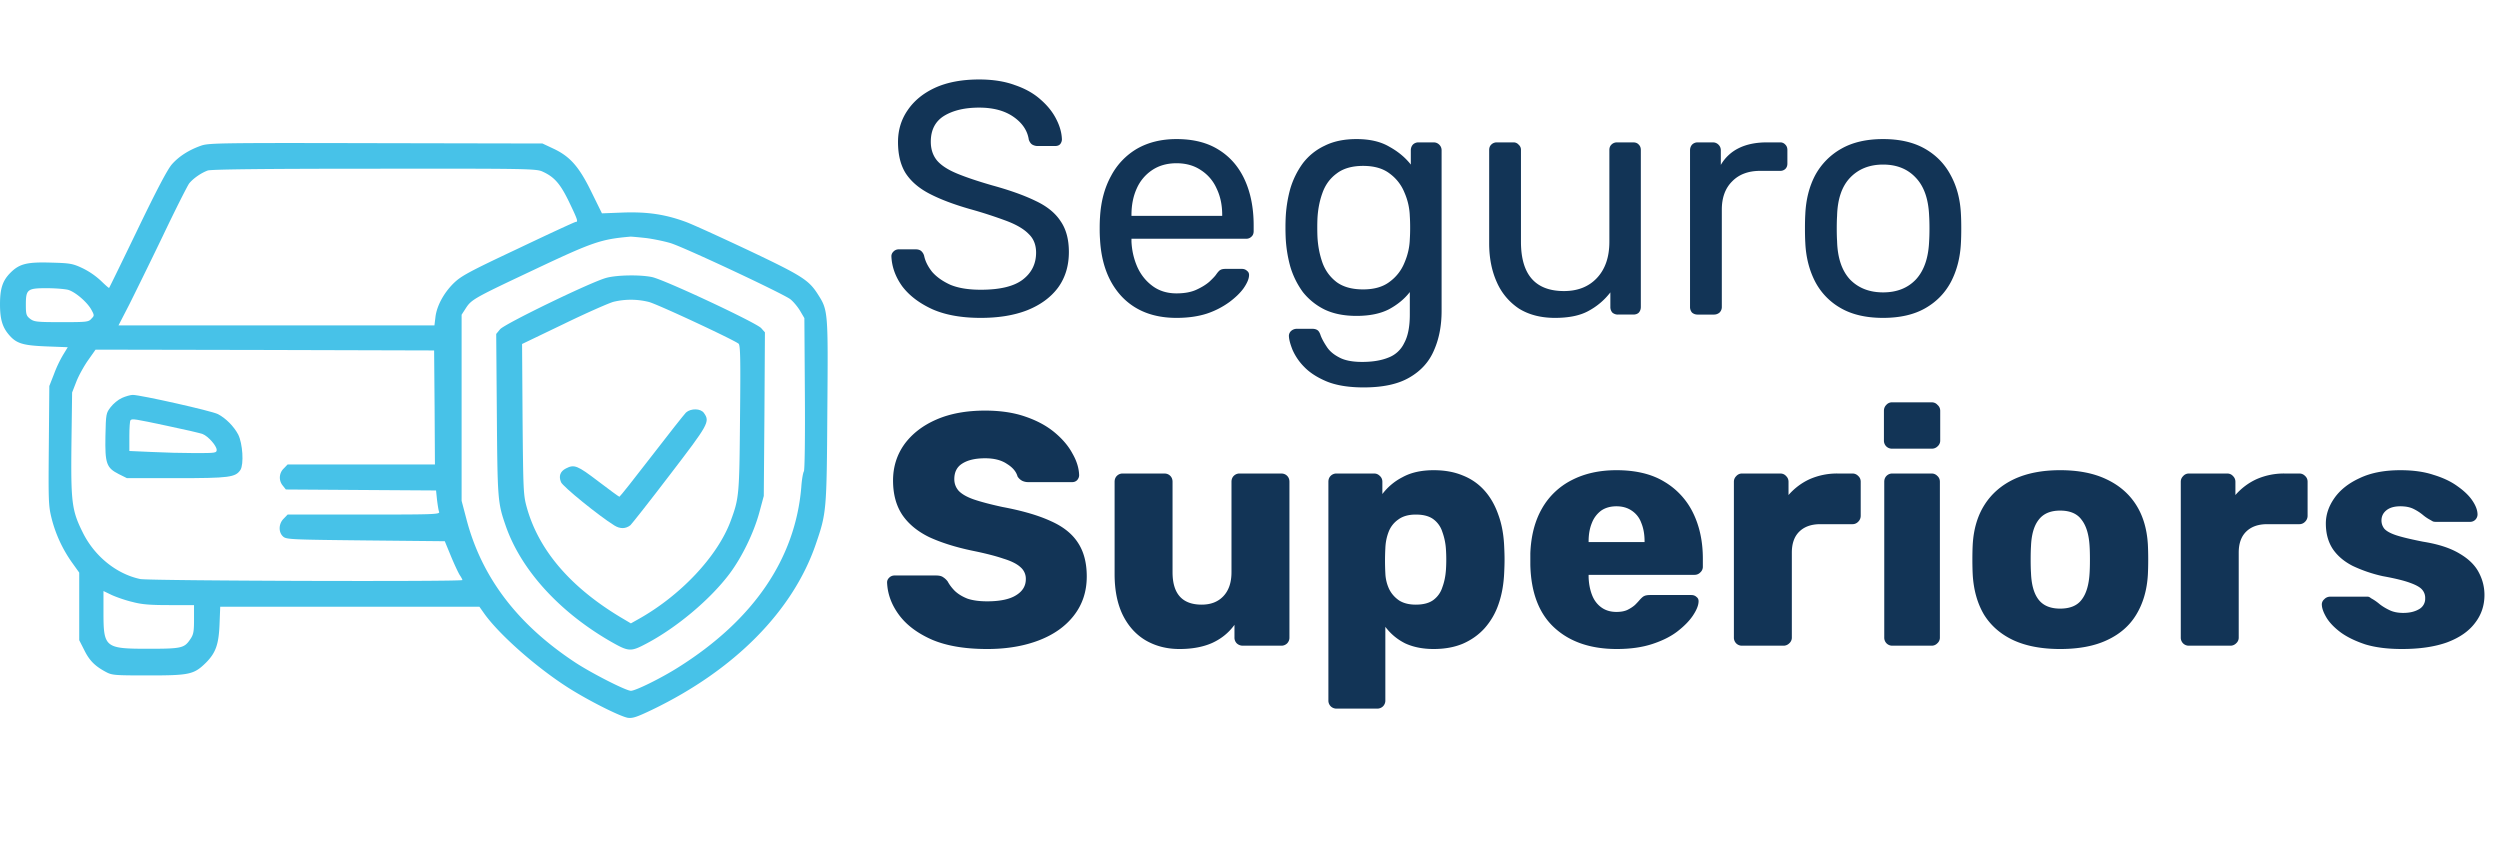 <svg width="151" height="51" fill="none" xmlns="http://www.w3.org/2000/svg"><path d="M59.24 19.2c-1.16 0-2.133-.173-2.92-.52-.787-.36-1.393-.82-1.82-1.38-.413-.573-.633-1.18-.66-1.82 0-.107.04-.2.12-.28a.44.44 0 01.32-.14h1.02c.16 0 .28.04.36.12.08.08.133.173.16.28.067.32.227.64.48.96.267.307.633.567 1.1.78.48.2 1.093.3 1.84.3 1.147 0 1.987-.2 2.52-.6.547-.413.82-.96.82-1.64 0-.467-.147-.84-.44-1.12-.28-.293-.713-.553-1.3-.78a27.473 27.473 0 00-2.28-.74c-.973-.28-1.78-.587-2.42-.92-.64-.333-1.12-.747-1.44-1.24-.307-.493-.46-1.12-.46-1.88 0-.72.193-1.36.58-1.92.387-.573.94-1.027 1.66-1.36.733-.333 1.62-.5 2.66-.5.827 0 1.547.113 2.16.34.627.213 1.147.507 1.56.88.413.36.727.753.94 1.18.213.413.327.82.34 1.22a.48.48 0 01-.1.28c-.067.08-.173.12-.32.12h-1.06a.675.675 0 01-.3-.08c-.093-.053-.167-.153-.22-.3-.08-.547-.387-1.007-.92-1.38s-1.227-.56-2.08-.56c-.867 0-1.573.167-2.12.5-.533.333-.8.853-.8 1.56 0 .453.127.833.38 1.14.253.293.653.553 1.2.78.547.227 1.26.467 2.14.72 1.067.293 1.94.607 2.62.94.68.32 1.18.727 1.5 1.22.333.48.5 1.1.5 1.86 0 .84-.22 1.56-.66 2.16-.44.587-1.06 1.04-1.86 1.36-.787.307-1.72.46-2.8.46zm11.821 0c-1.373 0-2.466-.42-3.28-1.26-.813-.853-1.26-2.013-1.34-3.48a8.917 8.917 0 01-.02-.66c0-.28.007-.507.02-.68.054-.947.274-1.773.66-2.48a4.135 4.135 0 011.58-1.66c.68-.387 1.474-.58 2.38-.58 1.014 0 1.86.213 2.54.64.694.427 1.22 1.033 1.58 1.82.36.787.54 1.707.54 2.76v.34c0 .147-.046.26-.14.34a.433.433 0 01-.32.12h-6.92v.18c.027.547.147 1.06.36 1.54.214.467.52.847.92 1.14.4.293.88.44 1.44.44.48 0 .88-.073 1.2-.22.32-.147.58-.307.78-.48.2-.187.334-.327.4-.42.12-.173.214-.273.28-.3.067-.04.174-.06.32-.06h.96c.134 0 .24.04.32.12.094.067.134.167.12.3-.013.2-.12.447-.32.74-.2.28-.486.56-.86.84a5.01 5.01 0 01-1.36.7c-.533.173-1.146.26-1.84.26zm-2.72-6.16h5.48v-.06c0-.6-.113-1.133-.34-1.6a2.527 2.527 0 00-.94-1.1c-.413-.28-.906-.42-1.48-.42-.573 0-1.066.14-1.48.42a2.58 2.58 0 00-.92 1.1c-.213.467-.32 1-.32 1.6v.06zM82.373 23.4c-.907 0-1.654-.12-2.24-.36-.573-.24-1.027-.533-1.36-.88a3.41 3.41 0 01-.7-1.02c-.133-.333-.207-.6-.22-.8a.402.402 0 01.12-.34.51.51 0 01.34-.14h.96c.12 0 .22.027.3.08.08.053.147.167.2.34.08.2.2.42.36.66.16.253.407.467.74.64.333.187.8.28 1.4.28.627 0 1.153-.087 1.58-.26a1.72 1.72 0 00.96-.88c.227-.413.34-.987.34-1.72v-1.36c-.32.413-.74.76-1.26 1.04-.52.267-1.174.4-1.96.4-.747 0-1.387-.127-1.92-.38a3.838 3.838 0 01-1.32-1.06 5.036 5.036 0 01-.76-1.54 7.93 7.93 0 01-.28-1.8c-.014-.373-.014-.74 0-1.1a7.93 7.93 0 01.28-1.8 5.036 5.036 0 01.76-1.54 3.553 3.553 0 011.32-1.06c.533-.267 1.173-.4 1.92-.4.8 0 1.46.153 1.98.46.533.293.966.653 1.3 1.08v-.86c0-.133.04-.247.12-.34a.463.463 0 01.34-.14h.92c.133 0 .246.047.34.14.093.093.14.207.14.34v9.7c0 .893-.153 1.687-.46 2.38-.293.693-.787 1.24-1.48 1.64-.68.4-1.6.6-2.76.6zm-.04-5.92c.666 0 1.2-.153 1.6-.46a2.65 2.65 0 00.9-1.16c.2-.467.306-.94.32-1.42.013-.187.02-.413.02-.68 0-.28-.007-.513-.02-.7a3.85 3.85 0 00-.32-1.42 2.645 2.645 0 00-.9-1.16c-.4-.307-.934-.46-1.6-.46-.667 0-1.2.153-1.6.46-.4.293-.687.687-.86 1.18-.174.48-.273 1-.3 1.56-.013.347-.013.7 0 1.06.027.56.127 1.087.3 1.58.173.48.46.873.86 1.18.4.293.933.44 1.6.44zm11.593 1.72c-.853 0-1.58-.187-2.18-.56a3.677 3.677 0 01-1.34-1.6c-.306-.68-.46-1.46-.46-2.34V9.06c0-.133.04-.24.12-.32a.463.463 0 01.34-.14h1a.4.4 0 01.32.14.4.4 0 01.14.32v5.54c0 1.987.867 2.98 2.6 2.98.827 0 1.487-.26 1.98-.78.507-.533.76-1.267.76-2.2V9.06c0-.133.04-.24.12-.32a.463.463 0 01.34-.14h.98c.147 0 .26.047.34.14.08.08.12.187.12.32v9.48c0 .133-.04.247-.12.34-.08.08-.193.12-.34.12h-.92a.505.505 0 01-.34-.12.505.505 0 01-.12-.34v-.88c-.36.467-.8.84-1.32 1.12-.506.28-1.18.42-2.02.42zm8.612-.2a.503.503 0 01-.34-.12.505.505 0 01-.12-.34V9.08c0-.133.04-.247.12-.34a.461.461 0 01.34-.14h.92c.133 0 .246.047.34.14.093.093.14.207.14.34v.88a2.534 2.534 0 011.1-1.02c.466-.227 1.026-.34 1.68-.34h.8a.4.4 0 01.32.14c.08.08.12.187.12.32v.82c0 .133-.04.24-.12.32a.433.433 0 01-.32.12h-1.2c-.72 0-1.287.213-1.7.64-.414.413-.62.98-.62 1.7v5.88a.464.464 0 01-.14.34.506.506 0 01-.34.12h-.98zm11.202.2c-1.013 0-1.86-.193-2.54-.58a3.92 3.92 0 01-1.56-1.6c-.36-.693-.56-1.48-.6-2.36-.013-.227-.02-.513-.02-.86 0-.36.007-.647.02-.86.04-.893.24-1.68.6-2.36a4.05 4.05 0 011.58-1.6c.68-.387 1.52-.58 2.52-.58s1.84.193 2.52.58c.68.387 1.2.92 1.56 1.6.373.68.58 1.467.62 2.36.013.213.02.5.02.86 0 .347-.007.633-.02.86-.04.88-.24 1.667-.6 2.36-.36.68-.88 1.213-1.56 1.6s-1.527.58-2.54.58zm0-1.54c.827 0 1.487-.26 1.98-.78.493-.533.76-1.307.8-2.32.013-.2.02-.453.02-.76s-.007-.56-.02-.76c-.04-1.013-.307-1.78-.8-2.3-.493-.533-1.153-.8-1.98-.8s-1.493.267-2 .8c-.493.52-.753 1.287-.78 2.3-.013.2-.02.453-.02.76s.007.56.02.76c.027 1.013.287 1.787.78 2.32.507.52 1.173.78 2 .78zM59.62 39.2c-1.333 0-2.44-.187-3.32-.56-.88-.387-1.547-.887-2-1.5-.453-.613-.693-1.267-.72-1.96 0-.107.04-.2.12-.28a.44.44 0 01.32-.14h2.52c.187 0 .327.033.42.1.107.067.2.153.28.26.107.2.253.393.44.58.2.187.453.34.76.46.32.107.713.16 1.18.16.773 0 1.353-.12 1.74-.36.4-.24.6-.567.6-.98a.913.913 0 00-.32-.72c-.213-.2-.56-.373-1.04-.52-.467-.16-1.093-.32-1.88-.48-1.013-.213-1.88-.487-2.6-.82-.707-.347-1.247-.793-1.62-1.34-.373-.56-.56-1.253-.56-2.08 0-.813.227-1.54.68-2.18.467-.64 1.113-1.14 1.94-1.5.827-.36 1.807-.54 2.94-.54.92 0 1.727.12 2.42.36.707.24 1.3.56 1.78.96.48.4.84.827 1.08 1.28.253.44.387.873.4 1.3 0 .107-.04.207-.12.3-.08.08-.18.12-.3.12h-2.64a.841.841 0 01-.38-.08.737.737 0 01-.28-.26c-.08-.293-.293-.547-.64-.76-.333-.227-.773-.34-1.32-.34-.587 0-1.047.107-1.38.32-.32.2-.48.513-.48.94 0 .267.087.5.26.7.187.2.487.373.9.52.427.147 1.007.3 1.74.46 1.213.227 2.193.513 2.94.86.747.333 1.293.773 1.64 1.32.347.533.52 1.207.52 2.02 0 .907-.26 1.693-.78 2.36-.507.653-1.213 1.153-2.12 1.5s-1.947.52-3.12.52zm11.622 0c-.76 0-1.44-.173-2.04-.52-.587-.347-1.046-.853-1.38-1.52-.333-.68-.5-1.507-.5-2.48V29.1c0-.147.047-.267.14-.36a.487.487 0 01.36-.14h2.5c.147 0 .267.047.36.14.093.093.14.213.14.36v5.46c0 1.307.587 1.96 1.76 1.96.547 0 .98-.167 1.3-.5.334-.347.5-.833.5-1.46V29.1c0-.147.047-.267.14-.36a.487.487 0 01.36-.14h2.5c.147 0 .267.047.36.14.093.093.14.213.14.36v9.4a.487.487 0 01-.14.36.487.487 0 01-.36.14h-2.32a.533.533 0 01-.36-.14.487.487 0 01-.14-.36v-.76c-.346.48-.8.847-1.36 1.1-.546.24-1.2.36-1.96.36zm9.493 3.6a.487.487 0 01-.36-.14.487.487 0 01-.14-.36V29.1c0-.147.046-.267.14-.36a.487.487 0 01.36-.14h2.26c.133 0 .246.047.34.14.106.093.16.213.16.36v.74a3.544 3.544 0 011.22-1.02c.506-.28 1.133-.42 1.88-.42.666 0 1.253.107 1.76.32.506.2.94.5 1.3.9.36.4.64.887.84 1.46.213.573.333 1.233.36 1.98.013.267.02.513.02.74 0 .227-.007.473-.02.74-.027.72-.14 1.367-.34 1.94a4.24 4.24 0 01-.84 1.46c-.36.4-.8.713-1.32.94-.507.213-1.094.32-1.76.32-.654 0-1.227-.113-1.72-.34-.48-.24-.88-.573-1.2-1v4.44a.487.487 0 01-.14.36.487.487 0 01-.36.14h-2.44zm4.78-6.28c.453 0 .806-.093 1.06-.28a1.51 1.51 0 00.54-.76c.12-.32.193-.673.22-1.06a9.608 9.608 0 000-1.24 3.74 3.74 0 00-.22-1.06 1.51 1.51 0 00-.54-.76c-.254-.187-.607-.28-1.06-.28-.44 0-.794.1-1.06.3a1.59 1.59 0 00-.58.74c-.12.307-.187.64-.2 1a14.12 14.12 0 000 1.5c.013.333.086.647.22.94.133.28.333.513.6.7.266.173.606.26 1.02.26zm12.137 2.68c-1.573 0-2.827-.427-3.76-1.28-.933-.853-1.42-2.12-1.46-3.8v-.7c.04-1.053.273-1.953.7-2.7a4.3 4.3 0 011.8-1.72c.773-.4 1.673-.6 2.7-.6 1.173 0 2.14.233 2.9.7a4.436 4.436 0 011.74 1.9c.387.8.58 1.713.58 2.74v.48a.455.455 0 01-.16.36.463.463 0 01-.34.14h-6.4v.14c.013.387.08.74.2 1.06.12.32.306.573.56.76.253.187.56.28.92.28.266 0 .486-.04.66-.12.186-.093.34-.193.46-.3.12-.12.213-.22.28-.3.12-.133.213-.213.28-.24.08-.04.2-.06.36-.06h2.48c.133 0 .24.04.32.12.093.067.133.167.12.3-.013.227-.127.5-.34.82-.213.32-.527.64-.94.96-.4.307-.907.56-1.52.76-.614.2-1.327.3-2.14.3zm-1.7-6.46h3.38v-.04c0-.427-.067-.8-.2-1.12a1.47 1.47 0 00-.58-.74c-.254-.173-.56-.26-.92-.26s-.667.087-.92.26a1.68 1.68 0 00-.56.74c-.133.32-.2.693-.2 1.12v.04zm9.275 6.26a.486.486 0 01-.36-.14.489.489 0 01-.14-.36v-9.4c0-.133.047-.247.14-.34a.455.455 0 01.36-.16h2.3c.147 0 .267.053.36.16.093.093.14.207.14.34v.8c.36-.413.787-.733 1.28-.96a4.118 4.118 0 011.7-.34h.88c.133 0 .247.047.34.14.107.093.16.213.16.36v2.06a.496.496 0 01-.16.36.463.463 0 01-.34.14h-1.94c-.547 0-.973.153-1.28.46-.293.293-.44.713-.44 1.26v5.12a.455.455 0 01-.16.36.486.486 0 01-.36.14h-2.48zm9.082 0a.486.486 0 01-.36-.14.489.489 0 01-.14-.36v-9.4c0-.147.047-.267.14-.36a.486.486 0 01.36-.14h2.36c.133 0 .247.047.34.14.107.093.16.213.16.36v9.4a.455.455 0 01-.16.36.463.463 0 01-.34.14h-2.36zm-.02-11.9a.486.486 0 01-.36-.14.489.489 0 01-.14-.36v-1.78c0-.147.047-.267.14-.36a.455.455 0 01.36-.16h2.38c.147 0 .267.053.36.16.107.093.16.213.16.36v1.78a.455.455 0 01-.16.36.486.486 0 01-.36.14h-2.38zm10.143 12.1c-1.12 0-2.067-.18-2.84-.54-.76-.36-1.347-.873-1.76-1.54-.4-.68-.627-1.487-.68-2.42-.013-.267-.02-.567-.02-.9 0-.347.007-.647.02-.9.053-.947.293-1.753.72-2.42s1.02-1.18 1.78-1.54c.773-.36 1.7-.54 2.78-.54 1.093 0 2.02.18 2.78.54.773.36 1.373.873 1.8 1.54.427.667.667 1.473.72 2.42.013.253.02.553.02.9 0 .333-.007.633-.02.9-.053.933-.287 1.74-.7 2.42-.4.667-.987 1.18-1.76 1.54-.76.36-1.707.54-2.84.54zm0-2.44c.6 0 1.033-.18 1.3-.54.28-.36.44-.9.48-1.62.013-.2.02-.467.02-.8s-.007-.6-.02-.8c-.04-.707-.2-1.24-.48-1.6-.267-.373-.7-.56-1.3-.56-.587 0-1.02.187-1.3.56-.28.36-.433.893-.46 1.6-.013.2-.02.467-.02.8s.007.6.02.8c.027.72.18 1.26.46 1.62.28.36.713.54 1.3.54zm7.787 2.24a.486.486 0 01-.36-.14.489.489 0 01-.14-.36v-9.4c0-.133.047-.247.14-.34a.455.455 0 01.36-.16h2.3c.147 0 .267.053.36.16.093.093.14.207.14.34v.8c.36-.413.787-.733 1.28-.96a4.118 4.118 0 011.7-.34h.88c.133 0 .247.047.34.14.107.093.16.213.16.36v2.06a.496.496 0 01-.16.36.463.463 0 01-.34.14h-1.94c-.547 0-.973.153-1.28.46-.293.293-.44.713-.44 1.26v5.12a.455.455 0 01-.16.36.486.486 0 01-.36.14h-2.48zm12.862.2c-.867 0-1.607-.093-2.22-.28-.6-.2-1.093-.44-1.48-.72-.373-.28-.653-.567-.84-.86-.187-.307-.287-.567-.3-.78a.404.404 0 01.14-.36.478.478 0 01.34-.16h2.28c.04 0 .073.007.1.02a.86.86 0 01.12.08c.173.093.347.213.52.36.173.133.373.253.6.36.227.107.5.16.82.16.373 0 .687-.073.94-.22a.716.716 0 00.38-.66.748.748 0 00-.18-.52c-.12-.147-.367-.287-.74-.42-.36-.133-.907-.267-1.64-.4a8.555 8.555 0 01-1.82-.62c-.52-.267-.92-.607-1.2-1.02-.28-.427-.42-.94-.42-1.54 0-.533.173-1.047.52-1.54.347-.493.853-.893 1.52-1.2.667-.32 1.487-.48 2.46-.48.773 0 1.44.093 2 .28.573.173 1.053.4 1.44.68.4.28.7.567.9.86.2.293.307.56.32.8a.46.46 0 01-.12.36.44.44 0 01-.32.14h-2.08a.66.66 0 01-.16-.02 1.341 1.341 0 01-.14-.08 2.52 2.52 0 01-.48-.32 2.901 2.901 0 00-.56-.36c-.213-.107-.48-.16-.8-.16-.36 0-.64.08-.84.24-.2.16-.3.367-.3.62 0 .173.053.333.16.48.12.147.353.28.7.4.36.12.913.253 1.66.4.92.147 1.653.387 2.2.72.547.32.933.7 1.16 1.14.227.427.34.88.34 1.36 0 .64-.193 1.207-.58 1.7-.373.493-.933.88-1.68 1.16-.747.267-1.653.4-2.72.4z" fill="#123456"/><g clip-path="url(#clip0_7812_266)" fill="#47C2E8"><path d="M12.158 8.794c-.732.254-1.348.644-1.777 1.133-.264.303-.908 1.523-2.07 3.935-.928 1.924-1.7 3.506-1.72 3.526-.019.02-.234-.176-.487-.42A4.601 4.601 0 005 16.206c-.596-.283-.762-.313-1.855-.342-1.495-.049-1.963.059-2.51.606-.479.478-.635.957-.635 1.914 0 .86.137 1.347.498 1.787.469.576.85.693 2.305.752l1.289.049-.274.449a7.36 7.36 0 00-.556 1.172l-.283.722-.03 3.594c-.03 3.37-.02 3.643.166 4.395a8.004 8.004 0 001.23 2.666l.44.615v4.082l.303.596c.312.634.644.967 1.299 1.318.38.205.517.215 2.597.215 2.48 0 2.735-.059 3.467-.781.586-.596.762-1.104.81-2.325l.04-1.044h15.654l.283.4c.87 1.23 3.028 3.154 4.932 4.394 1.191.782 3.252 1.827 3.75 1.915.293.039.537-.04 1.474-.489 4.962-2.392 8.487-5.947 9.874-9.98.654-1.905.664-2.002.703-8.037.049-6.075.049-6.104-.576-7.08-.547-.86-.967-1.123-4.2-2.657-1.68-.79-3.388-1.572-3.798-1.719-1.231-.449-2.295-.605-3.76-.556l-1.28.049-.625-1.27c-.752-1.543-1.289-2.158-2.304-2.637l-.664-.312-10.059-.02c-9.346-.02-10.098-.01-10.547.147zm20.615 1.572c.713.322 1.075.742 1.602 1.836.508 1.055.557 1.201.4 1.201-.058 0-1.62.723-3.486 1.612-3.027 1.425-3.447 1.66-3.906 2.109-.586.586-1.006 1.357-1.084 2.041l-.059.488H7.158l.645-1.25c.342-.683 1.26-2.548 2.031-4.15.762-1.602 1.484-3.027 1.592-3.174.244-.303.722-.635 1.123-.781.205-.069 3.36-.108 10.058-.108 9.297-.01 9.786 0 10.166.176zm6.27 4.014c.44.058 1.094.195 1.455.303.81.244 6.787 3.047 7.236 3.388.176.137.44.45.586.694l.264.449.03 4.57c.019 2.715-.01 4.62-.06 4.688-.048.068-.126.488-.156.947-.36 4.326-2.88 8.027-7.431 10.889-1.016.644-2.578 1.416-2.861 1.416-.294 0-2.403-1.075-3.39-1.729-3.486-2.305-5.644-5.156-6.552-8.672l-.283-1.074v-11.24l.264-.41c.341-.518.527-.616 4.13-2.315 3.555-1.68 4.024-1.836 5.81-1.992.089 0 .509.039.958.088zM4.111 17.505c.44.127 1.153.742 1.407 1.201.185.342.185.361 0 .547-.166.195-.284.205-1.807.205-1.504 0-1.65-.02-1.895-.205-.224-.176-.254-.264-.254-.84 0-.938.088-1.006 1.26-1.006.518 0 1.094.049 1.29.098zm22.139 7.1l.02 3.447h-8.897l-.234.244a.757.757 0 00-.059 1.035l.186.234 4.54.03 4.532.029.058.566c.04.313.088.635.127.723.059.156-.283.166-4.54.166h-4.61l-.234.244c-.313.303-.332.82-.04 1.084.196.176.46.186 4.99.235l4.776.048.371.899c.205.498.45 1.016.537 1.152.088.127.157.264.157.293 0 .108-18.926.049-19.453-.059-1.436-.302-2.774-1.376-3.487-2.831-.654-1.319-.713-1.807-.674-5.362l.04-3.076.263-.674c.147-.37.469-.947.713-1.289l.44-.625 10.224.02 10.225.029.029 3.438zM7.979 36.352c.576.157 1.074.196 2.246.196h1.494v.869c0 .732-.03.908-.225 1.191-.361.538-.517.577-2.539.577-2.627 0-2.705-.069-2.705-2.227v-1.26l.488.235c.274.127.83.322 1.24.42z"/><path d="M36.621 16.783c-.898.234-6.133 2.773-6.416 3.105l-.234.283.039 4.893c.039 5.166.058 5.312.537 6.7.918 2.646 3.223 5.185 6.318 6.972 1.113.635 1.22.644 2.178.137 1.836-.967 3.867-2.676 5.03-4.229.751-1.006 1.464-2.48 1.796-3.71l.264-.978.039-4.94.03-4.942-.225-.254c-.284-.323-5.87-2.94-6.602-3.086-.713-.147-2.11-.127-2.754.049zm2.569 1.455c.507.127 5.107 2.275 5.42 2.52.107.087.126.908.087 4.501-.039 4.678-.058 4.834-.566 6.211-.791 2.139-3.047 4.531-5.625 5.957l-.4.225-.626-.371c-3.037-1.826-4.95-4.063-5.664-6.64-.205-.743-.214-1.007-.253-5.323l-.03-4.541 2.52-1.211c1.387-.674 2.744-1.27 3.008-1.338a4.485 4.485 0 012.129.01z"/><path d="M41.435 24.916c-.107.108-1.044 1.29-2.08 2.637-1.035 1.348-1.914 2.451-1.943 2.451-.03 0-.605-.42-1.27-.927-1.269-.967-1.455-1.045-1.962-.782-.342.176-.45.46-.293.83.107.264 2.285 2.032 3.212 2.608.352.224.694.215.977-.01.068-.058 1.143-1.416 2.363-3.017 2.373-3.096 2.452-3.233 2.08-3.76-.195-.284-.79-.293-1.084-.03zm-34.071-.879c-.225.098-.527.352-.683.557-.274.361-.284.39-.313 1.738-.03 1.67.059 1.924.81 2.305l.489.244h2.978c3.213 0 3.575-.049 3.877-.498.215-.342.137-1.602-.136-2.139-.264-.498-.752-.986-1.221-1.23-.371-.196-4.688-1.162-5.147-1.162-.136 0-.44.087-.654.185zm2.715 1.68c1.035.215 2.002.44 2.158.498.332.127.85.713.85.957 0 .185-.069.195-1.3.195-.722 0-1.903-.03-2.636-.068l-1.338-.059v-.898c0-.488.03-.928.069-.957.097-.108.224-.088 2.197.332z"/></g><defs><clipPath id="clip0_7812_266"><path fill="#fff" transform="translate(0 1)" d="M0 0h50v50H0z"/></clipPath></defs></svg>